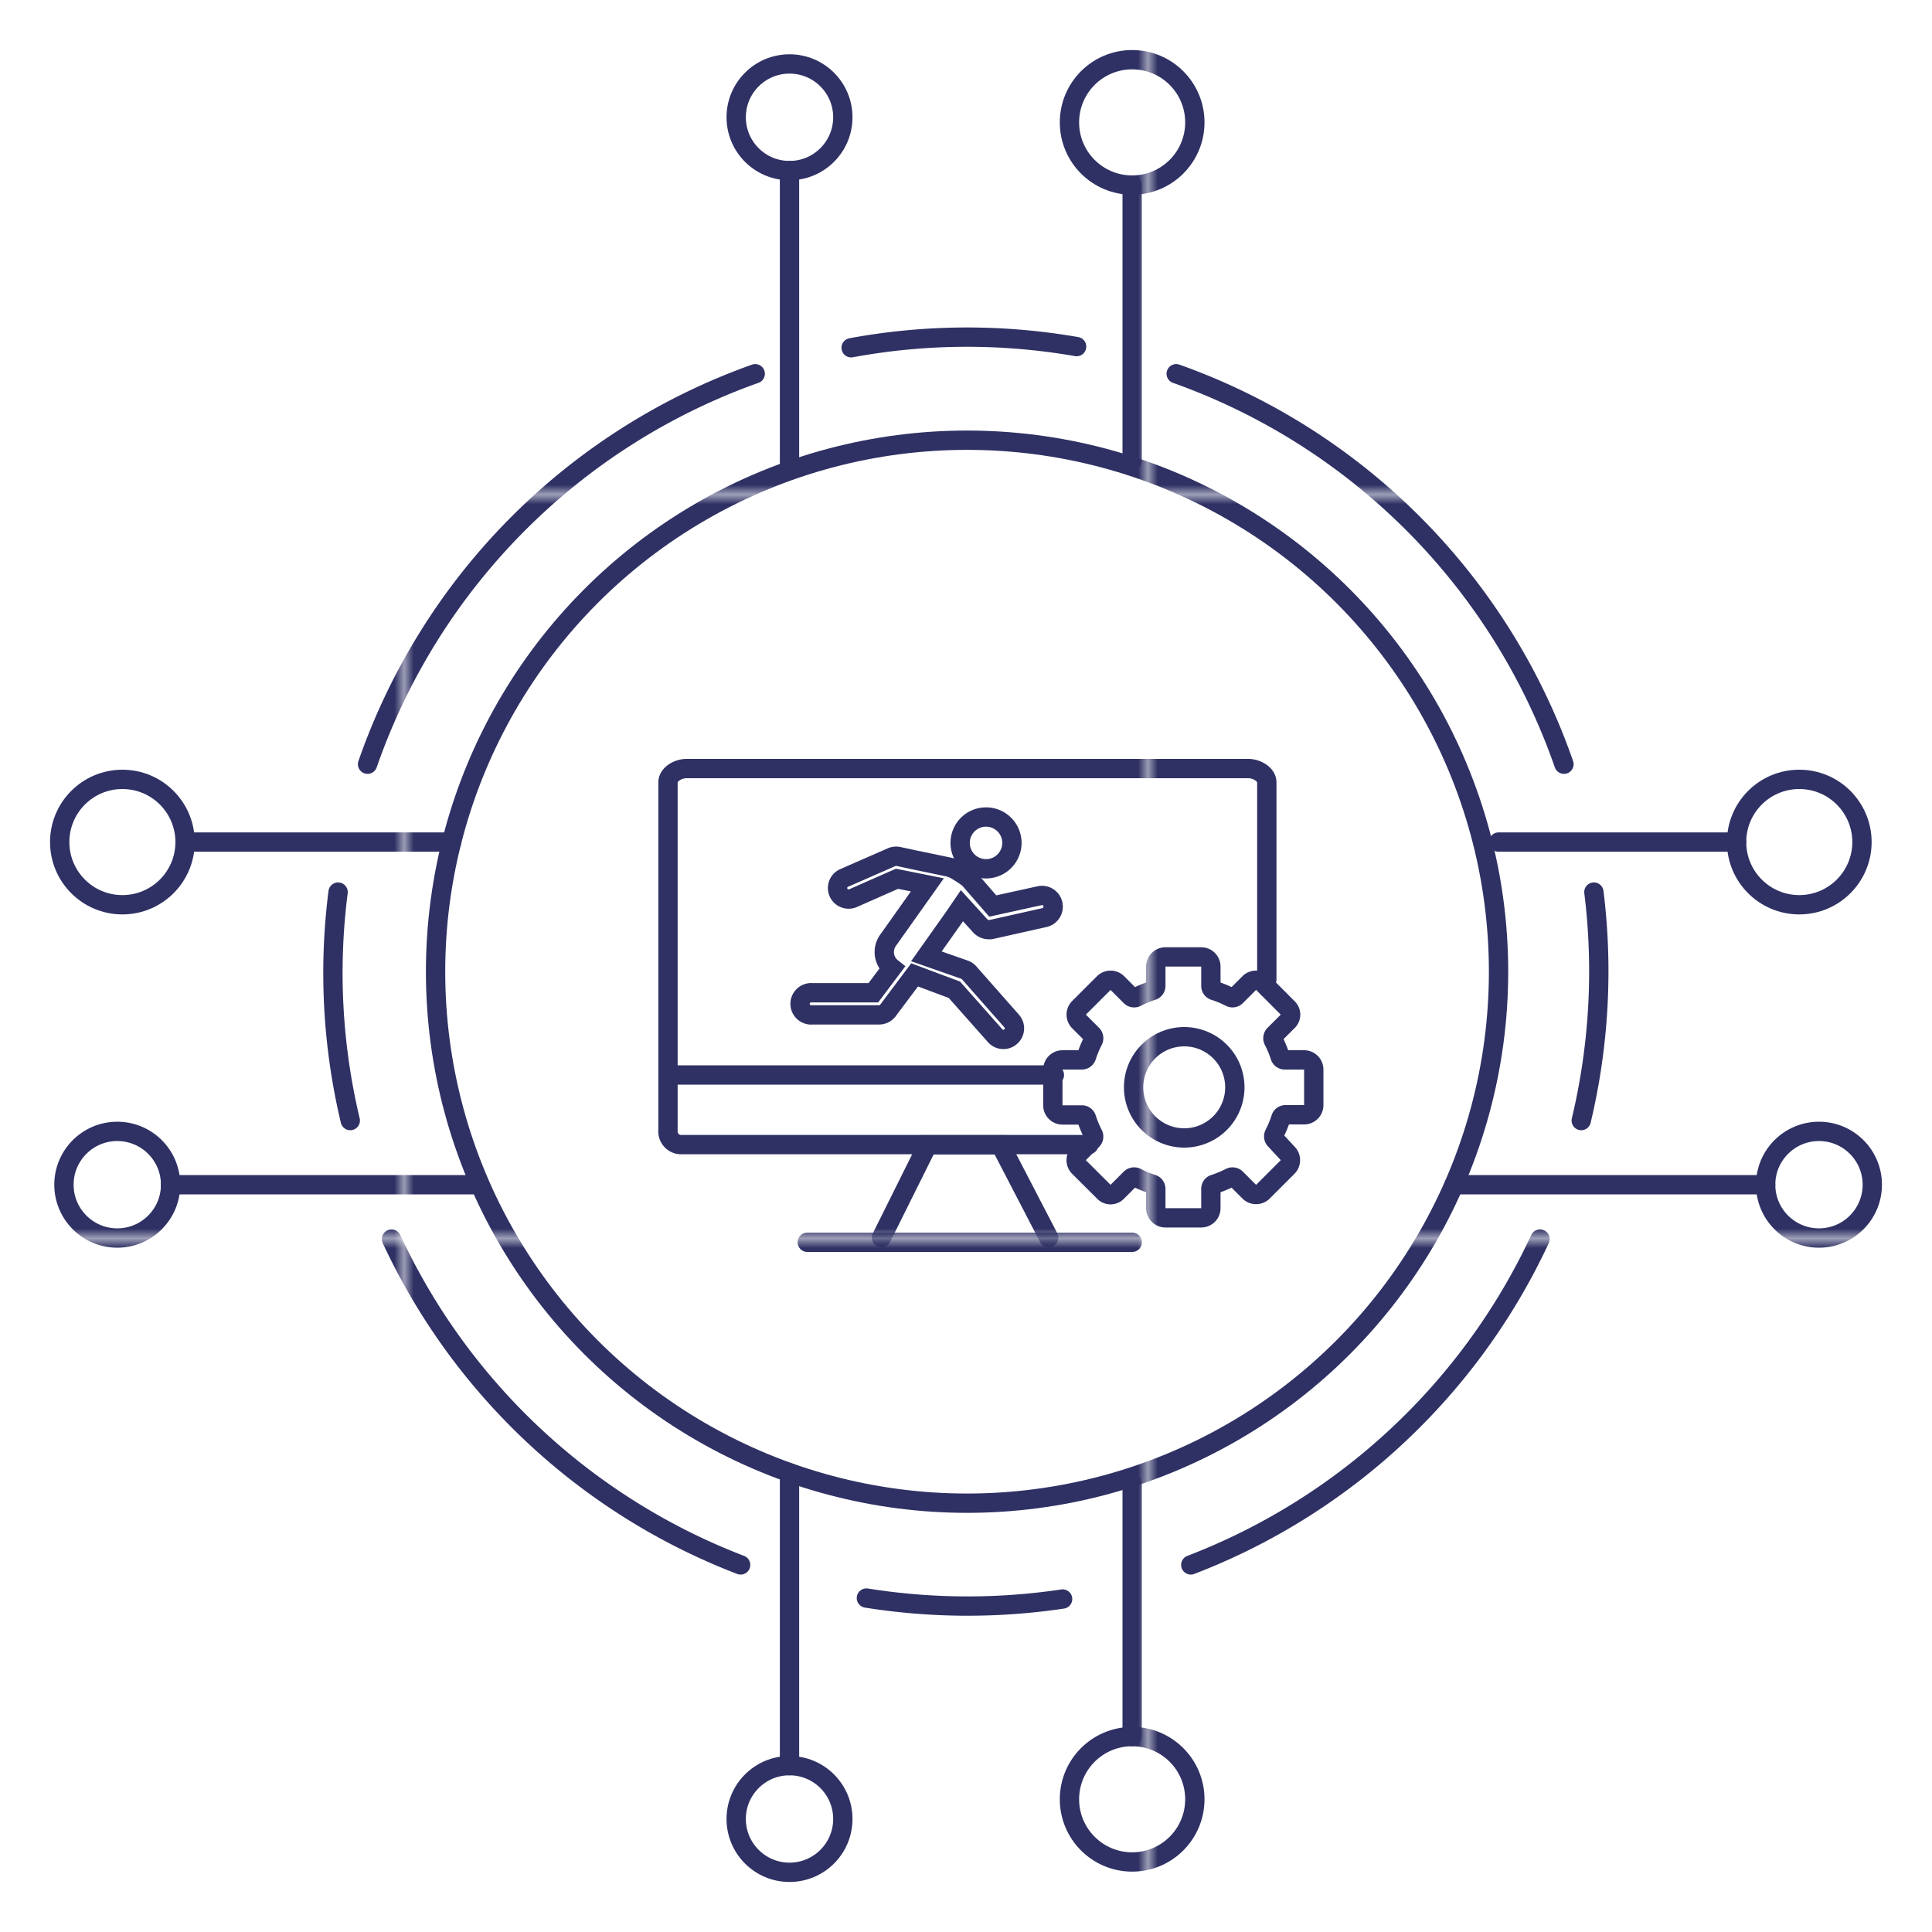 <svg id="Layer_1" data-name="Layer 1" xmlns="http://www.w3.org/2000/svg" xmlns:xlink="http://www.w3.org/1999/xlink" viewBox="0 0 200 200"><defs><style>.cls-1,.cls-3,.cls-4{fill:none;}.cls-2{fill:#2f3164;}.cls-3,.cls-4{stroke-linecap:round;stroke-miterlimit:10;stroke-width:2px;stroke:url(#New_Pattern_Swatch_2);}.cls-4{fill-rule:evenodd;}</style><pattern id="New_Pattern_Swatch_2" data-name="New Pattern Swatch 2" width="76.48" height="76.48" patternTransform="matrix(1, 0, 0, -1, 42.33, 1128.7)" patternUnits="userSpaceOnUse" viewBox="0 0 76.48 76.48"><rect class="cls-1" width="76.48" height="76.48"/><rect class="cls-1" width="76.48" height="76.48"/><rect class="cls-2" width="76.48" height="76.48"/></pattern></defs><circle class="cls-3" cx="81.73" cy="188.3" r="5.52"/><circle class="cls-3" cx="81.73" cy="12.14" r="5.52"/><line class="cls-3" x1="81.73" y1="152.46" x2="81.73" y2="182.78"/><line class="cls-3" x1="81.73" y1="17.65" x2="81.73" y2="47.98"/><circle class="cls-3" cx="117.2" cy="12.67" r="6.49"/><line class="cls-3" x1="117.2" y1="47.71" x2="117.2" y2="19.16"/><line class="cls-3" x1="117.2" y1="179.77" x2="117.2" y2="153.59"/><circle class="cls-3" cx="117.2" cy="186.26" r="6.49"/><circle class="cls-3" cx="188.3" cy="122.64" r="5.52"/><circle class="cls-3" cx="12.14" cy="122.64" r="5.52"/><line class="cls-3" x1="150.53" y1="122.64" x2="182.78" y2="122.64"/><line class="cls-3" x1="17.65" y1="122.64" x2="49.25" y2="122.64"/><circle class="cls-3" cx="12.67" cy="87.17" r="6.49"/><line class="cls-3" x1="46.75" y1="87.17" x2="19.16" y2="87.17"/><line class="cls-3" x1="179.77" y1="87.17" x2="155.13" y2="87.17"/><circle class="cls-3" cx="186.26" cy="87.17" r="6.49"/><circle class="cls-3" cx="100.11" cy="100.59" r="55.02"/><path class="cls-3" d="M88.11,36a66.05,66.05,0,0,1,23.34-.12"/><path class="cls-3" d="M38.05,79.11A65.81,65.81,0,0,1,78.18,38.69"/><path class="cls-3" d="M36.26,116A65.89,65.89,0,0,1,35,92.35"/><path class="cls-3" d="M76.67,162a65.89,65.89,0,0,1-36.14-33.73"/><path class="cls-3" d="M161.9,79.11a65.85,65.85,0,0,0-40.14-40.42"/><path class="cls-3" d="M163.69,116A66.57,66.57,0,0,0,165,92.35"/><path class="cls-3" d="M123.27,162a65.91,65.91,0,0,0,36.15-33.73"/><path class="cls-3" d="M110,165.53a66.56,66.56,0,0,1-20.31-.1"/><polyline class="cls-3" points="91.25 128.12 96.03 118.51 103.57 118.51 108.56 128.12"/><path class="cls-3" d="M112.71,118.49H70.59A1.37,1.37,0,0,1,69.15,117V81c0-.86,1.06-1.44,1.92-1.44h58.15c.86,0,1.92.58,1.92,1.44v20.39"/><line class="cls-3" x1="69.63" y1="111.28" x2="109.15" y2="111.28"/><line class="cls-3" x1="83.57" y1="128.6" x2="117.21" y2="128.6"/><path class="cls-3" d="M136,114.42v-3.7a1,1,0,0,0-1-1h-2a.51.51,0,0,1-.49-.37,10.58,10.58,0,0,0-.68-1.63.53.53,0,0,1,.09-.61l1.4-1.4a.94.94,0,0,0,0-1.35l-2.61-2.62a1,1,0,0,0-1.36,0l-1.4,1.4a.52.52,0,0,1-.6.09,10.69,10.69,0,0,0-1.64-.68.5.5,0,0,1-.36-.49v-2a1,1,0,0,0-1-1h-3.7a1,1,0,0,0-1,1v2a.51.51,0,0,1-.37.49,10.58,10.58,0,0,0-1.63.68.53.53,0,0,1-.61-.09l-1.4-1.4a1,1,0,0,0-1.35,0l-2.62,2.62a1,1,0,0,0,0,1.35l1.4,1.4a.53.53,0,0,1,.09.61,10.58,10.58,0,0,0-.68,1.63.51.51,0,0,1-.49.37h-2a1,1,0,0,0-1,1v3.7a1,1,0,0,0,1,1h2a.5.5,0,0,1,.49.36,10.69,10.69,0,0,0,.68,1.64.52.52,0,0,1-.09.6l-1.4,1.4a1,1,0,0,0,0,1.36l2.62,2.61a.94.94,0,0,0,1.35,0l1.4-1.4a.53.53,0,0,1,.61-.09,10.58,10.58,0,0,0,1.63.68.51.51,0,0,1,.37.49v2a1,1,0,0,0,1,1h3.7a1,1,0,0,0,1-1v-2a.5.5,0,0,1,.36-.49,10.69,10.69,0,0,0,1.64-.68.52.52,0,0,1,.6.09l1.4,1.4a1,1,0,0,0,1.36,0l2.61-2.61a1,1,0,0,0,0-1.36L132,118a.52.52,0,0,1-.09-.6,10.69,10.69,0,0,0,.68-1.64.5.5,0,0,1,.49-.36h2A1,1,0,0,0,136,114.42Zm-13.4,3.38a5.24,5.24,0,1,1,5.23-5.23A5.24,5.24,0,0,1,122.6,117.8Z"/><path class="cls-4" d="M100.29,90.94a14.3,14.3,0,0,0-1.71-1.09h0l-.09,0-.21-.08L94.57,89h0L93,88.66a1.17,1.17,0,0,0-.69.07L87.4,90.88a1.14,1.14,0,0,0,.46,2.19,1.09,1.09,0,0,0,.46-.1l4.54-2L96,91.6l-4.07,5.74a2.09,2.09,0,0,0,.41,2.86l-1.93,2.57H84.08a1.15,1.15,0,1,0,0,2.29H91a1.16,1.16,0,0,0,.92-.46l2.76-3.68,4.12,1.54,4.22,4.76a1.14,1.14,0,0,0,.85.38,1.12,1.12,0,0,0,.76-.29,1.14,1.14,0,0,0,.1-1.61l-4.41-5a1.17,1.17,0,0,0-.45-.31L95.9,99l3-4.24.68-1,1.89,2.08a1.16,1.16,0,0,0,.86.39,1,1,0,0,0,.25,0L108.06,95a1.16,1.16,0,1,0-.51-2.26l-4.78,1.05Z"/><path class="cls-4" d="M101.63,89.9a2.68,2.68,0,1,0-2.2-3.08A2.68,2.68,0,0,0,101.63,89.9Z"/></svg>